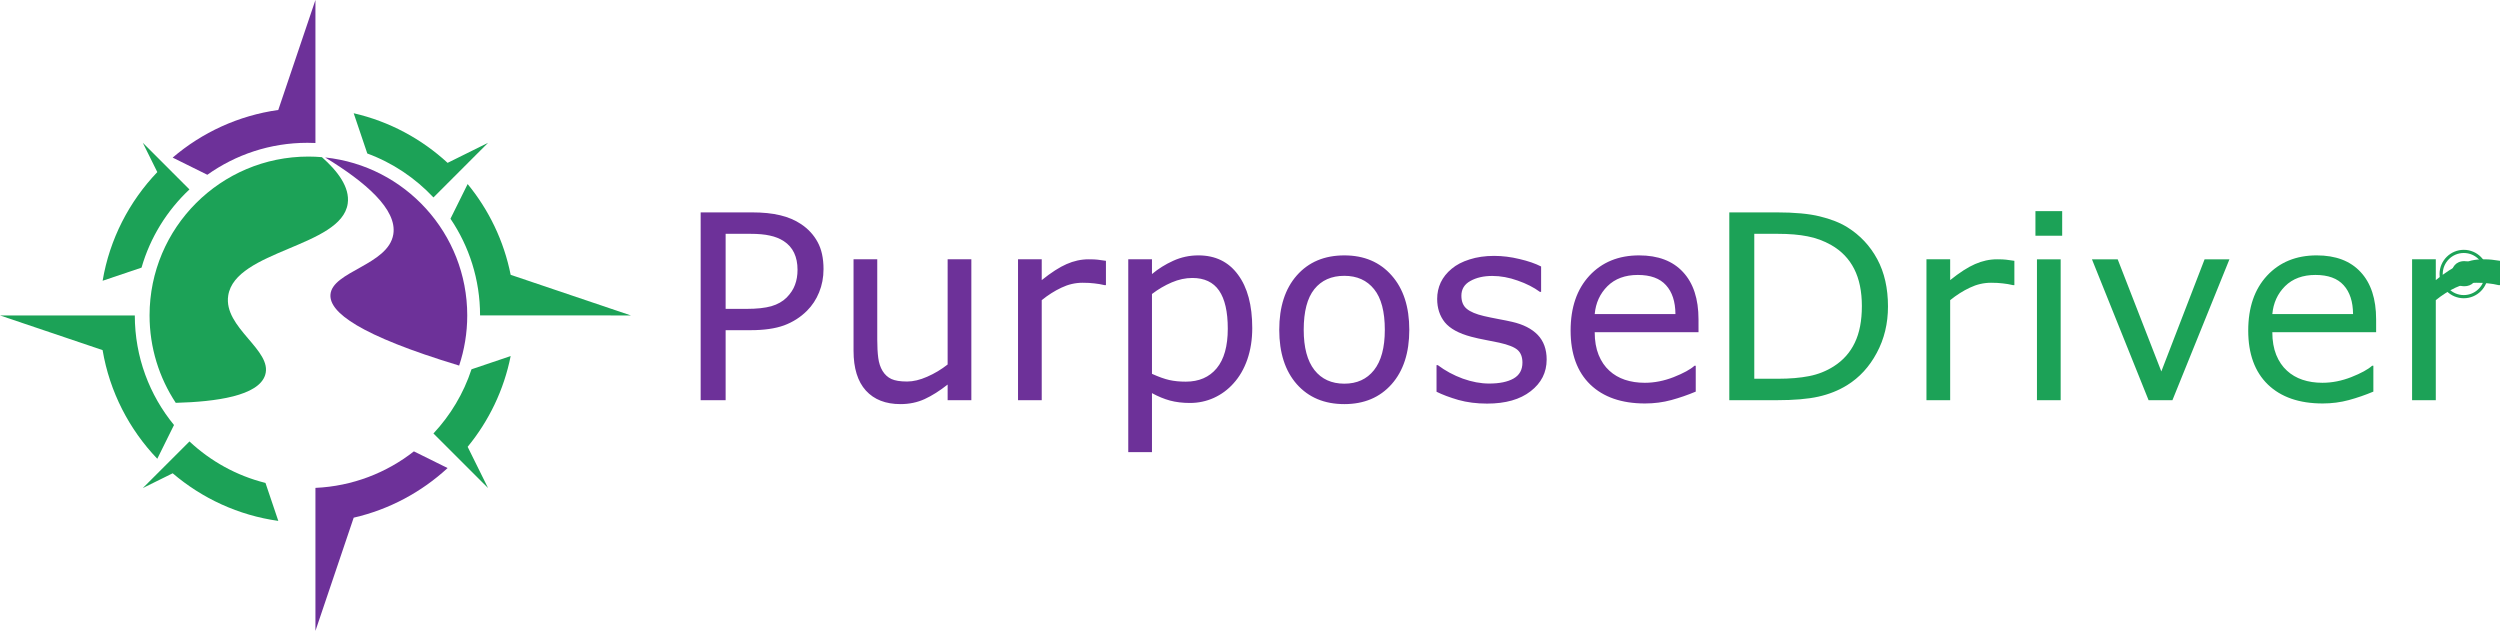 <?xml version="1.0" encoding="UTF-8" standalone="no"?>
<!-- Generator: Adobe Illustrator 24.3.0, SVG Export Plug-In . SVG Version: 6.00 Build 0)  -->

<svg
   version="1.1"
   id="Layer_1"
   x="0px"
   y="0px"
   viewBox="0 0 803.169 202.68"
   xml:space="preserve"
   sodipodi:docname="pd-logo.svg"
   width="803.169"
   height="202.68"
   inkscape:version="1.3.2 (091e20e, 2023-11-25)"
   xmlns:inkscape="http://www.inkscape.org/namespaces/inkscape"
   xmlns:sodipodi="http://sodipodi.sourceforge.net/DTD/sodipodi-0.dtd"
   xmlns="http://www.w3.org/2000/svg"
   xmlns:svg="http://www.w3.org/2000/svg"><defs
   id="defs13">
	
	
	
	
	
	
	
	
	
	
	
</defs><sodipodi:namedview
   id="namedview13"
   pagecolor="#ffffff"
   bordercolor="#000000"
   borderopacity="0.25"
   inkscape:showpageshadow="2"
   inkscape:pageopacity="0.0"
   inkscape:pagecheckerboard="0"
   inkscape:deskcolor="#d1d1d1"
   inkscape:zoom="0.944"
   inkscape:cx="327.33051"
   inkscape:cy="22.245763"
   inkscape:window-width="1904"
   inkscape:window-height="1559"
   inkscape:window-x="1192"
   inkscape:window-y="348"
   inkscape:window-maximized="0"
   inkscape:current-layer="text2" />
<style
   type="text/css"
   id="style1">
	.st0{fill:#6D3199;}
	.st1{font-family:'NexaBold';}
	.st2{font-size:82.992px;}
	.st3{fill:#1CA257;}
	.st4{font-family:'NexaLight';}
</style>
<g
   id="text2"
   aria-label="PurposeDriver"><path
     style="font-size:82.992px;font-family:NexaBold;fill:#6d3199"
     d="m 264.569,86.465 q 0,4.012 -1.418,7.456 -1.378,3.404 -3.89,5.916 -3.12,3.12 -7.375,4.701 -4.255,1.54 -10.739,1.54 h -8.024 v 22.491 h -8.024 V 68.229 h 16.372 q 5.43,0 9.199,0.932 3.769,0.892 6.686,2.837 3.445,2.31 5.309,5.754 1.905,3.445 1.905,8.713 z m -8.348,0.203 q 0,-3.12 -1.094,-5.43 -1.094,-2.31 -3.323,-3.769 -1.945,-1.256 -4.458,-1.783 -2.472,-0.567 -6.281,-0.567 h -7.943 v 24.112 h 6.767 q 4.863,0 7.902,-0.851 3.039,-0.892 4.944,-2.796 1.905,-1.945 2.675,-4.093 0.81,-2.148 0.81,-4.822 z m 55.842,41.901 h -7.618 v -5.025 q -3.85,3.039 -7.375,4.66 -3.526,1.621 -7.781,1.621 -7.132,0 -11.103,-4.336 -3.971,-4.377 -3.971,-12.805 V 83.304 h 7.618 v 25.773 q 0,3.445 0.324,5.916 0.324,2.431 1.378,4.174 1.094,1.783 2.837,2.594 1.743,0.81 5.065,0.81 2.958,0 6.443,-1.54 3.526,-1.54 6.565,-3.931 V 83.304 h 7.618 z m 43.239,-36.958 h -0.405 q -1.702,-0.405 -3.323,-0.567 -1.58,-0.203 -3.769,-0.203 -3.526,0 -6.808,1.58 -3.282,1.54 -6.322,4.012 v 32.135 h -7.618 v -45.265 h 7.618 v 6.686 q 4.539,-3.647 7.983,-5.147 3.485,-1.54 7.092,-1.54 1.986,0 2.877,0.122 0.892,0.081 2.675,0.365 z m 47.007,13.778 q 0,5.511 -1.58,10.09 -1.58,4.539 -4.458,7.699 -2.675,2.999 -6.322,4.66 -3.607,1.621 -7.659,1.621 -3.526,0 -6.403,-0.77 -2.837,-0.77 -5.795,-2.391 v 18.965 h -7.618 V 83.304 h 7.618 v 4.741 q 3.039,-2.553 6.808,-4.255 3.809,-1.743 8.105,-1.743 8.186,0 12.724,6.2 4.579,6.16 4.579,17.141 z m -7.862,0.203 q 0,-8.186 -2.796,-12.238 -2.796,-4.052 -8.591,-4.052 -3.282,0 -6.605,1.418 -3.323,1.418 -6.362,3.728 v 25.651 q 3.242,1.459 5.552,1.986 2.35,0.527 5.309,0.527 6.362,0 9.928,-4.295 3.566,-4.296 3.566,-12.724 z m 58.314,0.365 q 0,11.063 -5.673,17.466 -5.673,6.403 -15.196,6.403 -9.604,0 -15.277,-6.403 -5.633,-6.403 -5.633,-17.466 0,-11.063 5.633,-17.466 5.673,-6.443 15.277,-6.443 9.523,0 15.196,6.443 5.673,6.403 5.673,17.466 z m -7.862,0 q 0,-8.794 -3.445,-13.049 -3.445,-4.296 -9.564,-4.296 -6.2,0 -9.645,4.296 -3.404,4.255 -3.404,13.049 0,8.51 3.445,12.927 3.445,4.377 9.604,4.377 6.079,0 9.523,-4.336 3.485,-4.377 3.485,-12.968 z m 51.992,9.564 q 0,6.2 -5.146,10.171 -5.106,3.971 -13.981,3.971 -5.025,0 -9.239,-1.175 -4.174,-1.216 -7.011,-2.634 v -8.55 h 0.405 q 3.607,2.715 8.024,4.336 4.417,1.58 8.469,1.58 5.025,0 7.862,-1.621 2.837,-1.621 2.837,-5.106 0,-2.675 -1.54,-4.052 -1.54,-1.378 -5.916,-2.35 -1.621,-0.365 -4.255,-0.851 -2.594,-0.486 -4.741,-1.054 -5.957,-1.58 -8.469,-4.62 -2.472,-3.08 -2.472,-7.537 0,-2.796 1.135,-5.268 1.175,-2.472 3.526,-4.417 2.269,-1.905 5.754,-2.999 3.526,-1.135 7.862,-1.135 4.052,0 8.186,1.013 4.174,0.973 6.93,2.391 v 8.145 h -0.405 q -2.918,-2.148 -7.092,-3.607 -4.174,-1.499 -8.186,-1.499 -4.174,0 -7.051,1.621 -2.877,1.58 -2.877,4.741 0,2.796 1.743,4.214 1.702,1.418 5.511,2.31 2.107,0.486 4.701,0.973 2.634,0.486 4.377,0.892 5.309,1.216 8.186,4.174 2.877,2.999 2.877,7.943 z m 48.79,-8.794 h -33.351 q 0,4.174 1.256,7.294 1.256,3.08 3.445,5.065 2.107,1.945 4.984,2.918 2.918,0.973 6.403,0.973 4.62,0 9.28,-1.824 4.701,-1.864 6.686,-3.647 h 0.405 v 8.307 q -3.85,1.621 -7.862,2.715 -4.012,1.094 -8.429,1.094 -11.266,0 -17.587,-6.079 -6.322,-6.119 -6.322,-17.344 0,-11.103 6.038,-17.628 6.079,-6.524 15.966,-6.524 9.158,0 14.102,5.349 4.984,5.349 4.984,15.196 z m -7.416,-5.835 q -0.041,-5.998 -3.039,-9.28 -2.958,-3.282 -9.037,-3.282 -6.119,0 -9.766,3.607 -3.607,3.607 -4.093,8.956 z"
     id="path14" /><path
     style="font-size:82.992px;font-family:NexaLight;fill:#1ca257"
     d="m 606.548,98.46 q 0,8.226 -3.607,14.913 -3.566,6.686 -9.523,10.374 -4.133,2.553 -9.239,3.688 -5.065,1.135 -13.373,1.135 H 555.569 V 68.229 h 15.075 q 8.834,0 14.021,1.297 5.228,1.256 8.834,3.485 6.16,3.85 9.604,10.252 3.445,6.403 3.445,15.196 z m -8.388,-0.122 q 0,-7.092 -2.472,-11.954 -2.472,-4.863 -7.375,-7.659 -3.566,-2.026 -7.578,-2.796 -4.012,-0.81 -9.604,-0.81 h -7.537 v 46.562 h 7.537 q 5.795,0 10.09,-0.851 4.336,-0.851 7.943,-3.161 4.498,-2.877 6.727,-7.578 2.269,-4.701 2.269,-11.752 z m 48.993,-6.727 h -0.405 q -1.702,-0.405 -3.323,-0.567 -1.58,-0.203 -3.769,-0.203 -3.526,0 -6.808,1.58 -3.282,1.54 -6.322,4.012 v 32.135 h -7.618 v -45.265 h 7.618 v 6.686 q 4.539,-3.647 7.983,-5.147 3.485,-1.54 7.092,-1.54 1.986,0 2.877,0.122 0.892,0.081 2.675,0.365 z M 662.511,75.726 h -8.591 v -7.902 h 8.591 z m -0.486,52.843 h -7.618 v -45.265 h 7.618 z m 54.221,-45.265 -18.317,45.265 h -7.659 l -18.195,-45.265 h 8.267 l 14.021,36.026 13.9,-36.026 z m 47.129,23.423 h -33.351 q 0,4.174 1.256,7.294 1.256,3.08 3.445,5.065 2.107,1.945 4.984,2.918 2.918,0.973 6.403,0.973 4.62,0 9.28,-1.824 4.701,-1.864 6.686,-3.647 h 0.405 v 8.307 q -3.85,1.621 -7.862,2.715 -4.012,1.094 -8.429,1.094 -11.266,0 -17.587,-6.079 -6.322,-6.119 -6.322,-17.344 0,-11.103 6.038,-17.628 6.079,-6.524 15.966,-6.524 9.158,0 14.102,5.349 4.984,5.349 4.984,15.196 z m -7.416,-5.835 q -0.041,-5.998 -3.039,-9.28 -2.958,-3.282 -9.037,-3.282 -6.119,0 -9.766,3.607 -3.607,3.607 -4.093,8.956 z m 47.21,-9.28 h -0.405 q -1.702,-0.405 -3.323,-0.567 -1.58,-0.203 -3.769,-0.203 -3.526,0 -6.808,1.58 -3.282,1.54 -6.322,4.012 v 32.135 h -7.618 v -45.265 h 7.618 v 6.686 q 4.539,-3.647 7.983,-5.147 3.485,-1.54 7.092,-1.54 1.986,0 2.877,0.122 0.892,0.081 2.675,0.365 z"
     id="path15" /></g><path
   class="st3"
   d="M 43.31,101.34 H 0 l 32.96,11.14 c 2.27,13.42 8.55,25.48 17.57,34.91 L 55.9,136.54 C 48.04,126.96 43.31,114.7 43.31,101.34 Z"
   id="path2" /><path
   class="st3"
   d="m 45.88,156.8 9.6,-4.75 c 9.42,8.04 21.09,13.5 33.93,15.3 l -4.12,-12.2 C 76,152.83 67.64,148.16 60.87,141.82 Z"
   id="path3" /><path
   class="st3"
   d="M 60.86,60.86 45.88,45.88 v 0 l 4.66,9.41 C 41.52,64.72 35.23,76.79 32.97,90.2 l 12.5,-4.22 c 2.8,-9.74 8.2,-18.37 15.39,-25.12 z"
   id="path4" /><path
   class="st0"
   d="m 101.34,202.68 v 0 l 12.29,-36.37 c 11.46,-2.63 21.8,-8.23 30.17,-15.94 l -10.83,-5.36 c -8.79,6.9 -19.72,11.19 -31.63,11.73 z"
   id="path5" /><path
   class="st3"
   d="M 139.25,63.43 156.8,45.88 v 0 l -13,6.44 C 135.43,44.61 125.09,39.01 113.63,36.38 L 118,49.31 c 8.16,3.01 15.41,7.89 21.25,14.12 z"
   id="path6" /><path
   class="st3"
   d="m 156.8,156.8 v 0 l -6.56,-13.25 c 6.8,-8.29 11.65,-18.25 13.82,-29.16 l -12.58,4.25 c -2.55,7.77 -6.77,14.78 -12.23,20.62 z"
   id="path7" /><path
   class="st0"
   d="M 101.34,45.94 V 0 0 L 89.4,35.33 c -12.84,1.8 -24.51,7.26 -33.93,15.3 l 11.14,5.52 c 9.07,-6.46 20.17,-10.27 32.15,-10.27 0.87,0 1.73,0.02 2.58,0.06 z"
   id="path8" /><path
   class="st3"
   d="M 202.68,101.34 164.06,88.29 C 161.89,77.38 157.04,67.42 150.24,59.13 l -5.52,11.14 c 6,8.86 9.51,19.55 9.51,31.06 z"
   id="path9" /><path
   class="st3"
   d="m 85.19,120.47 c 2.5,-7.95 -13.46,-15.16 -11.87,-25.51 2.24,-14.6 36.36,-15.58 38.39,-29.55 0.77,-5.32 -3.39,-10.59 -8.29,-14.92 -1.43,-0.12 -2.88,-0.19 -4.34,-0.19 -28.18,0 -51.03,22.85 -51.03,51.03 0,10.38 3.1,20.03 8.42,28.09 12.91,-0.35 26.6,-2.21 28.72,-8.95 z"
   id="path10" /><path
   class="st0"
   d="m 126.36,75.26 c -1.58,9.9 -19.74,11.91 -20.2,19.45 -0.34,5.58 9.09,12.97 41.35,22.74 1.68,-5.07 2.6,-10.48 2.6,-16.11 0,-26.37 -20,-48.06 -45.65,-50.75 12.92,7.87 23.18,16.67 21.9,24.67 z"
   id="path11" />
<g
   id="g13"
   transform="translate(-110.99,-398.66)">
	<path
   class="st3"
   d="m 902.52,478.92 c -4.29,0 -7.78,3.49 -7.78,7.78 0,4.29 3.49,7.78 7.78,7.78 4.29,0 7.78,-3.49 7.78,-7.78 0,-4.29 -3.49,-7.78 -7.78,-7.78 z m 0,14.54 c -3.73,0 -6.76,-3.03 -6.76,-6.76 0,-3.73 3.03,-6.76 6.76,-6.76 3.73,0 6.76,3.03 6.76,6.76 0,3.72 -3.03,6.76 -6.76,6.76 z"
   id="path12" />
	<path
   class="st3"
   d="m 902.72,489.25 c -1.91,0 -2.65,-1.34 -2.66,-2.62 -0.01,-1.29 0.8,-2.69 2.66,-2.69 0.67,0 1.36,0.23 1.87,0.73 l 0.97,-0.94 c -0.8,-0.78 -1.79,-1.18 -2.84,-1.18 -2.8,0 -4.11,2.06 -4.1,4.08 0.01,2.01 1.23,3.99 4.1,3.99 1.12,0 2.14,-0.36 2.94,-1.15 l -0.99,-1.01 c -0.51,0.51 -1.27,0.79 -1.95,0.79 z"
   id="path13" />
</g>
</svg>
